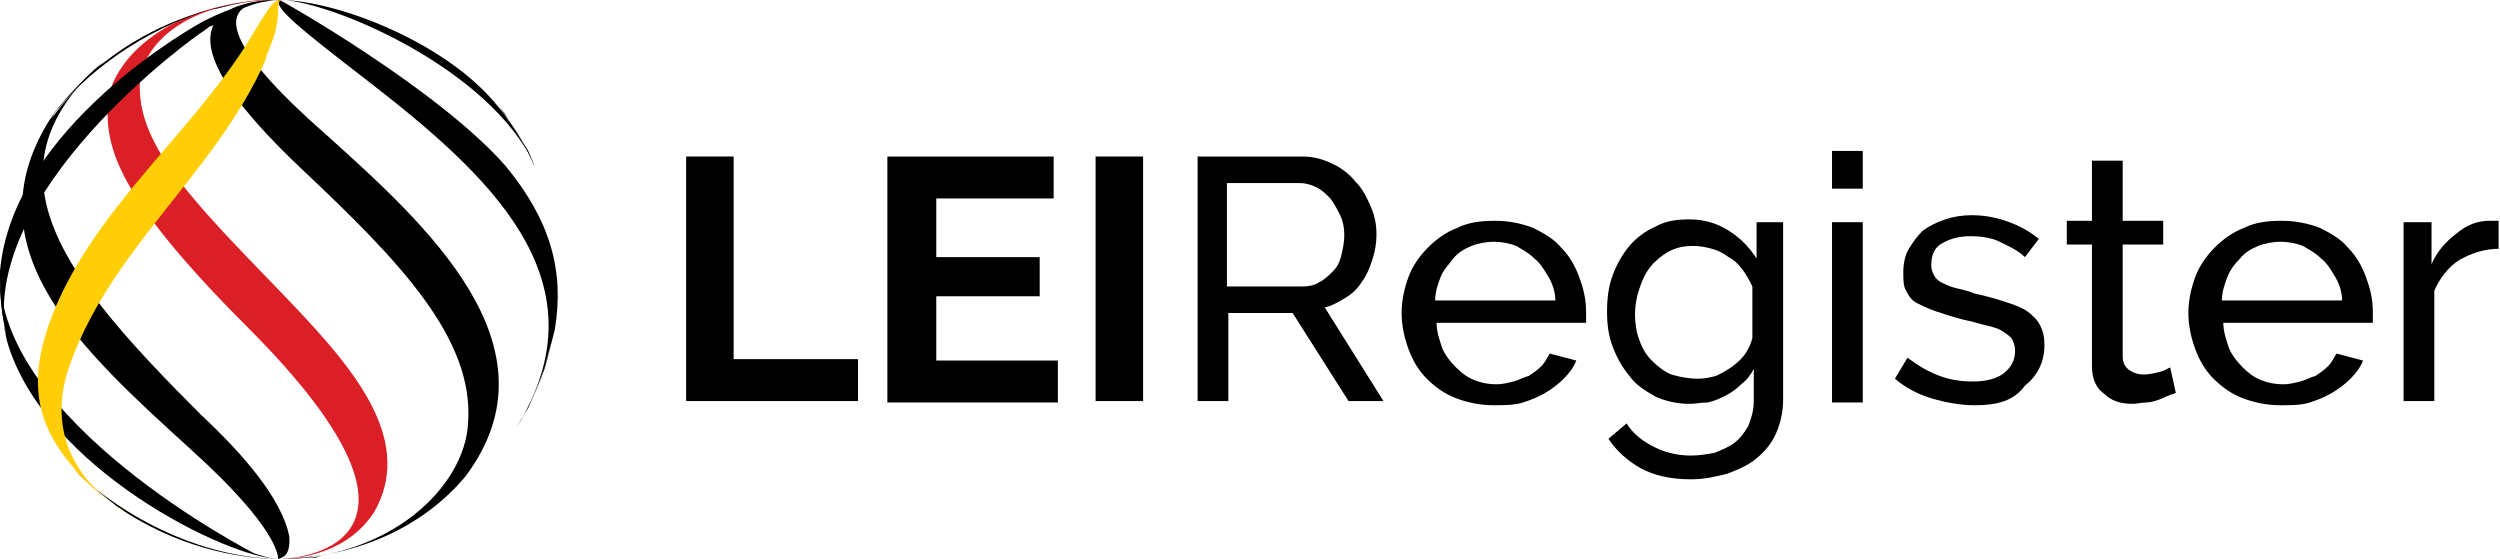 <?xml version="1.0" encoding="utf-8"?>
<!-- Generator: Adobe Illustrator 22.0.1, SVG Export Plug-In . SVG Version: 6.00 Build 0)  -->
<svg version="1.1" id="Layer_1" xmlns="http://www.w3.org/2000/svg" xmlns:xlink="http://www.w3.org/1999/xlink" x="0px" y="0px"
	 viewBox="0 0 178.9 40" style="enable-background:new 0 0 178.9 40;" xml:space="preserve">
<style type="text/css">
	.st0{fill:#DB1F26;}
	.st1{fill:#FFCE07;}
	.st2{enable-background:new    ;}
</style>
<g>
	<path d="M20.3,0C24.2,0.3,35,5,38.2,11.7l-0.4-0.9C37.3,10,36.7,9,36.1,8.2l-0.4-0.5C32,3,24,0,20,0C20.1,0,20.2,0,20.3,0"/>
	<path d="M20,40c0.8,0,1.8-0.1,2.5-0.2C22.1,39.9,21.2,40,20,40"/>
	<path d="M19.9,0c-0.1,0.7,1.5,2,6.3,5.7C35,12.5,43.1,19.9,37.3,30l0.5-0.9c0.4-0.8,0.9-2,1.2-2.9c0.2-0.8,0.5-1.8,0.7-2.6
		c0.7-4.2-0.3-7.8-3.5-11.7C31.4,6.4,20.1,0,20,0H19.9"/>
	<path d="M19.2,0c-4.4,0.4-7.5,2.8,2.5,12.2c6.9,6.5,12.2,12,11.8,18C33.3,34.9,27.8,40,20,40c5.4-0.1,10.2-2.2,13.3-5.9
		c7-9.3-2.9-18.1-10-24.5C16,3.2,15,0,20,0C19.8,0,19.5,0,19.2,0"/>
	<path class="st0" d="M19.7,0h-0.4h-0.7C10.9,0.7,7.8,5,7.7,7.5c-0.1,3.1,0.6,6.5,10,15.9C33.8,39.5,20.6,40,20,40
		c1.4,0,4.9-0.4,6.8-3.4c3.1-5.5-2.2-11-6.9-15.9C13.7,14.3,10,10.5,10,6.2c0-3,3.4-6.2,10-6.2H19.7"/>
	<path d="M5.9,5.9c-0.7,0.7-1.4,1.5-2,2.3C3.8,8.3,3.7,8.4,3.6,8.5c-5.9,9.3,2.3,16.6,10.1,23.7c6.2,5.6,6.2,7.6,6.2,7.8
		c0.3-0.1,0.9-0.2,0.8-1.6c-0.5-2.7-3.4-6-6.3-8.7c-9.5-9.5-16.1-17.3-7-25.3C6.9,4.9,6.4,5.4,5.9,5.9"/>
	<path d="M0,20c0,1.1,0.1,2.2,0.3,3.2c0.1,0.4,0.1,0.8,0.2,1.2C3.1,33.5,16.4,40,20,40c-0.5,0-0.9-0.1-1.8-0.4
		C18,39.5-0.3,30.1,0,19.4C0,19.6,0,19.8,0,20"/>
	<path d="M5.9,34.1c0.7,0.7,1.5,1.4,2.3,2c0.2,0.2,0.5,0.3,0.7,0.5C13.4,39.5,17.8,40,20,40c-6.6-0.1-12.4-4-14.8-6.5
		C5.4,33.7,5.6,33.9,5.9,34.1"/>
	<g>
		<path d="M38.3,12c-0.6-1.5-1.4-2.8-2.4-4.1l-0.2-0.3l0.4,0.5c0.5,0.8,1.2,1.8,1.6,2.6l0.4,0.9L38.3,12"/>
		<g>
			<path d="M20,40c1.1,0,2.1-0.1,3.1-0.2c-0.2,0-0.4,0.1-0.6,0.1C21.8,39.9,20.8,40,20,40"/>
			<path d="M39,26.3c-0.3,0.9-0.8,2-1.2,2.9L37.3,30c-0.1,0.2-0.3,0.5-0.4,0.7c1.2-1.9,2.1-4.1,2.6-6.4c0-0.2,0.1-0.4,0.1-0.5
				C39.5,24.5,39.2,25.6,39,26.3"/>
		</g>
	</g>
	<path d="M19.7,0C18,0,16.8,0.3,16,0.5l-0.4,0.1L15,0.7C10.4,2.1,6.1,5.1,3.6,8.5c0.1-0.1,0.1-0.2,0.2-0.3c0.6-0.8,1.3-1.6,2-2.3
		c0.5-0.5,1-1,1.6-1.4c3.8-3,7.5-3.8,8.8-4.1C17.1,0.2,18.2,0,20,0C19.9,0,19.8,0,19.7,0"/>
	<path d="M19.1,0.1c-1.5,0.2-2.8,1-3.8,1.7L15,1.9l-0.4,0.3C13.9,2.6-1.8,13.9,0.5,24.4c-0.1-0.4-0.2-0.8-0.2-1.2
		C0.1,22.2,0,21.1,0,20c0-0.2,0-0.4,0-0.6C0.9,9.1,14,1.8,14.6,1.5s1.2-0.6,2.1-0.9l0,0C18.3,0,19.3,0,20,0C19.7,0,19.4,0,19.1,0.1"
		/>
	<path class="st1" d="M19.9,1c-0.1,1.2-0.3,1.6-0.7,2.7l-0.1,0.2L19,4.3C15.4,12.5,7.6,18,4.8,26.7C4,29.4,4,33.4,8.9,36.7
		c-0.2-0.2-0.5-0.3-0.7-0.5c-0.8-0.6-1.6-1.3-2.3-2c-0.2-0.2-0.4-0.4-0.6-0.7C2.4,30.2,2,27,3.8,22.4c3-7.4,9.4-12.4,13.7-19
		c2-3.3,2-3.3,2.6-3.4C19.9,0.2,19.9,0.2,19.9,1"/>
</g>
<g class="st2">
	<path d="M49.1,28.8V11.2h3.4v14.5h8.9v3H49.1z"/>
	<path d="M75.7,25.8v3H63.5V11.2h11.9v3H67v4.2h7.4v2.8H67v4.6H75.7z"/>
	<path d="M78.4,28.8V11.2h3.4v17.5H78.4z"/>
</g>
<g class="st2">
	<path d="M85.7,28.8V11.2h7.5c0.8,0,1.5,0.2,2.1,0.5C96,12,96.6,12.5,97,13c0.5,0.5,0.8,1.1,1.1,1.8c0.3,0.7,0.4,1.3,0.4,2
		c0,0.6-0.1,1.2-0.3,1.8c-0.2,0.6-0.4,1.1-0.7,1.5c-0.3,0.5-0.7,0.9-1.2,1.2s-1,0.6-1.5,0.7l4.2,6.7h-2.5l-4-6.3h-4.6v6.3H85.7z
		 M87.9,20.5h5.3c0.5,0,0.9-0.1,1.2-0.3c0.4-0.2,0.7-0.5,1-0.8c0.3-0.3,0.5-0.7,0.6-1.2c0.1-0.4,0.2-0.9,0.2-1.4
		c0-0.5-0.1-1-0.3-1.4c-0.2-0.4-0.4-0.8-0.7-1.2c-0.3-0.3-0.6-0.6-1-0.8s-0.8-0.3-1.2-0.3h-5.2V20.5z"/>
	<path d="M106.9,29c-1,0-1.9-0.2-2.7-0.5s-1.5-0.8-2.1-1.4c-0.6-0.6-1-1.3-1.3-2.1s-0.5-1.7-0.5-2.6c0-0.9,0.2-1.8,0.5-2.6
		s0.8-1.5,1.4-2.1c0.6-0.6,1.3-1.1,2.1-1.4c0.8-0.4,1.7-0.5,2.7-0.5s1.9,0.2,2.7,0.5c0.8,0.4,1.5,0.8,2,1.4c0.6,0.6,1,1.3,1.3,2.1
		s0.5,1.6,0.5,2.5c0,0.2,0,0.3,0,0.5c0,0.1,0,0.3,0,0.3h-10.7c0,0.6,0.2,1.2,0.4,1.8c0.2,0.5,0.6,1,1,1.4c0.4,0.4,0.8,0.7,1.3,0.9
		s1,0.3,1.6,0.3c0.4,0,0.8-0.1,1.2-0.2c0.4-0.1,0.7-0.3,1.1-0.4c0.3-0.2,0.6-0.4,0.9-0.7c0.3-0.3,0.4-0.6,0.6-0.9l1.9,0.5
		c-0.2,0.5-0.5,0.9-0.9,1.3c-0.4,0.4-0.8,0.7-1.3,1c-0.5,0.3-1,0.5-1.6,0.7S107.5,29,106.9,29z M111.3,21.5c0-0.6-0.2-1.2-0.5-1.7
		c-0.3-0.5-0.6-1-1-1.3c-0.4-0.4-0.8-0.6-1.3-0.9c-0.5-0.2-1.1-0.3-1.6-0.3s-1.1,0.1-1.6,0.3c-0.5,0.2-1,0.5-1.3,0.9
		s-0.7,0.8-0.9,1.3s-0.4,1.1-0.4,1.7H111.3z"/>
	<path d="M120.9,28.9c-0.9,0-1.7-0.2-2.4-0.5c-0.7-0.4-1.4-0.8-1.9-1.5c-0.5-0.6-0.9-1.3-1.2-2.1c-0.3-0.8-0.4-1.6-0.4-2.5
		c0-0.9,0.1-1.8,0.4-2.6c0.3-0.8,0.7-1.5,1.2-2.1c0.5-0.6,1.2-1.1,1.9-1.4c0.7-0.4,1.5-0.5,2.4-0.5c1.1,0,2,0.3,2.8,0.8
		c0.8,0.5,1.5,1.2,2,2v-2.6h1.9v12.7c0,0.9-0.2,1.7-0.5,2.4c-0.3,0.7-0.8,1.3-1.4,1.8c-0.6,0.5-1.3,0.8-2.1,1.1
		c-0.8,0.2-1.6,0.4-2.6,0.4c-1.5,0-2.7-0.3-3.6-0.8c-0.9-0.5-1.7-1.2-2.3-2.1l1.3-1.1c0.5,0.8,1.2,1.3,2,1.7
		c0.8,0.4,1.7,0.6,2.6,0.6c0.6,0,1.2-0.1,1.7-0.2c0.5-0.2,1-0.4,1.4-0.7c0.4-0.3,0.7-0.7,1-1.2c0.2-0.5,0.4-1.1,0.4-1.8v-2.3
		c-0.2,0.4-0.5,0.8-0.9,1.1c-0.3,0.3-0.7,0.6-1.1,0.8c-0.4,0.2-0.8,0.4-1.3,0.5C121.8,28.8,121.3,28.9,120.9,28.9z M121.5,27.1
		c0.5,0,0.9-0.1,1.3-0.2c0.4-0.2,0.8-0.4,1.2-0.7s0.7-0.6,0.9-0.9c0.2-0.3,0.4-0.7,0.5-1.1v-3.7c-0.2-0.4-0.4-0.8-0.7-1.2
		c-0.3-0.4-0.6-0.7-1-0.9c-0.4-0.3-0.8-0.5-1.2-0.6c-0.4-0.1-0.8-0.2-1.3-0.2c-0.7,0-1.2,0.1-1.8,0.4c-0.5,0.3-1,0.7-1.3,1.1
		c-0.4,0.5-0.6,1-0.8,1.6c-0.2,0.6-0.3,1.2-0.3,1.8c0,0.6,0.1,1.3,0.3,1.8c0.2,0.6,0.5,1.1,0.9,1.5s0.9,0.8,1.4,1
		C120.3,27,120.9,27.1,121.5,27.1z"/>
	<path d="M131.1,13.5v-2.7h2.2v2.7H131.1z M131.1,28.8V15.9h2.2v12.9H131.1z"/>
	<path d="M141.3,29c-1,0-2.1-0.2-3.1-0.5s-1.9-0.8-2.6-1.4l0.9-1.5c0.8,0.6,1.5,1,2.3,1.3c0.8,0.3,1.6,0.4,2.4,0.4
		c0.9,0,1.7-0.2,2.2-0.6s0.8-0.9,0.8-1.6c0-0.3-0.1-0.6-0.2-0.8c-0.1-0.2-0.4-0.4-0.7-0.6c-0.3-0.2-0.7-0.3-1.1-0.4
		c-0.5-0.1-1-0.3-1.6-0.4c-0.8-0.2-1.4-0.4-2-0.6c-0.6-0.2-1-0.4-1.4-0.6c-0.4-0.2-0.6-0.5-0.8-0.9c-0.2-0.3-0.2-0.8-0.2-1.3
		c0-0.6,0.1-1.2,0.4-1.7c0.3-0.5,0.6-0.9,1-1.3c0.4-0.3,1-0.6,1.6-0.8c0.6-0.2,1.2-0.3,1.9-0.3c1,0,1.9,0.2,2.7,0.5
		c0.8,0.3,1.5,0.7,2.1,1.2l-1,1.3c-0.5-0.5-1.2-0.8-1.8-1.1s-1.4-0.4-2.1-0.4c-0.8,0-1.5,0.2-2,0.5c-0.6,0.3-0.8,0.9-0.8,1.6
		c0,0.3,0.1,0.5,0.2,0.7c0.1,0.2,0.3,0.4,0.5,0.5c0.2,0.1,0.6,0.3,1,0.4c0.4,0.1,0.9,0.2,1.4,0.4c0.9,0.2,1.6,0.4,2.2,0.6
		c0.6,0.2,1.2,0.4,1.6,0.7c0.4,0.3,0.7,0.6,0.9,1c0.2,0.4,0.3,0.8,0.3,1.4c0,1.2-0.5,2.2-1.4,2.9C144.1,28.7,142.9,29,141.3,29z"/>
	<path d="M155.7,28.1c-0.1,0.1-0.3,0.1-0.5,0.2c-0.2,0.1-0.5,0.2-0.7,0.3c-0.3,0.1-0.6,0.2-0.9,0.2s-0.7,0.1-1,0.1
		c-0.8,0-1.5-0.2-2-0.7c-0.6-0.4-0.9-1.1-0.9-2v-8.7h-1.8v-1.7h1.8v-4.3h2.2v4.3h2.9v1.7h-2.9v8c0,0.5,0.2,0.8,0.5,1s0.6,0.3,1,0.3
		c0.4,0,0.8-0.1,1.2-0.2s0.6-0.3,0.7-0.3L155.7,28.1z"/>
	<path d="M163.2,29c-1,0-1.9-0.2-2.7-0.5s-1.5-0.8-2.1-1.4c-0.6-0.6-1-1.3-1.3-2.1c-0.3-0.8-0.5-1.7-0.5-2.6c0-0.9,0.2-1.8,0.5-2.6
		c0.3-0.8,0.8-1.5,1.4-2.1s1.3-1.1,2.1-1.4c0.8-0.4,1.7-0.5,2.7-0.5s1.9,0.2,2.7,0.5c0.8,0.4,1.5,0.8,2,1.4c0.6,0.6,1,1.3,1.3,2.1
		c0.3,0.8,0.5,1.6,0.5,2.5c0,0.2,0,0.3,0,0.5c0,0.1,0,0.3,0,0.3h-10.7c0,0.6,0.2,1.2,0.4,1.8c0.2,0.5,0.6,1,1,1.4
		c0.4,0.4,0.8,0.7,1.3,0.9c0.5,0.2,1,0.3,1.6,0.3c0.4,0,0.8-0.1,1.2-0.2c0.4-0.1,0.7-0.3,1.1-0.4c0.3-0.2,0.6-0.4,0.9-0.7
		c0.3-0.3,0.4-0.6,0.6-0.9l1.9,0.5c-0.2,0.5-0.5,0.9-0.9,1.3c-0.4,0.4-0.8,0.7-1.3,1c-0.5,0.3-1,0.5-1.6,0.7S163.9,29,163.2,29z
		 M167.6,21.5c0-0.6-0.2-1.2-0.5-1.7c-0.3-0.5-0.6-1-1-1.3c-0.4-0.4-0.8-0.6-1.3-0.9c-0.5-0.2-1.1-0.3-1.6-0.3s-1.1,0.1-1.6,0.3
		c-0.5,0.2-1,0.5-1.3,0.9c-0.4,0.4-0.7,0.8-0.9,1.3c-0.2,0.5-0.4,1.1-0.4,1.7H167.6z"/>
	<path d="M178.9,17.8c-1.1,0-2,0.3-2.9,0.8c-0.8,0.5-1.4,1.3-1.8,2.2v7.9h-2.2V15.9h2v3c0.4-0.9,1-1.6,1.8-2.2
		c0.7-0.6,1.5-0.9,2.3-0.9c0.2,0,0.3,0,0.4,0s0.2,0,0.3,0V17.8z"/>
</g>
</svg>
